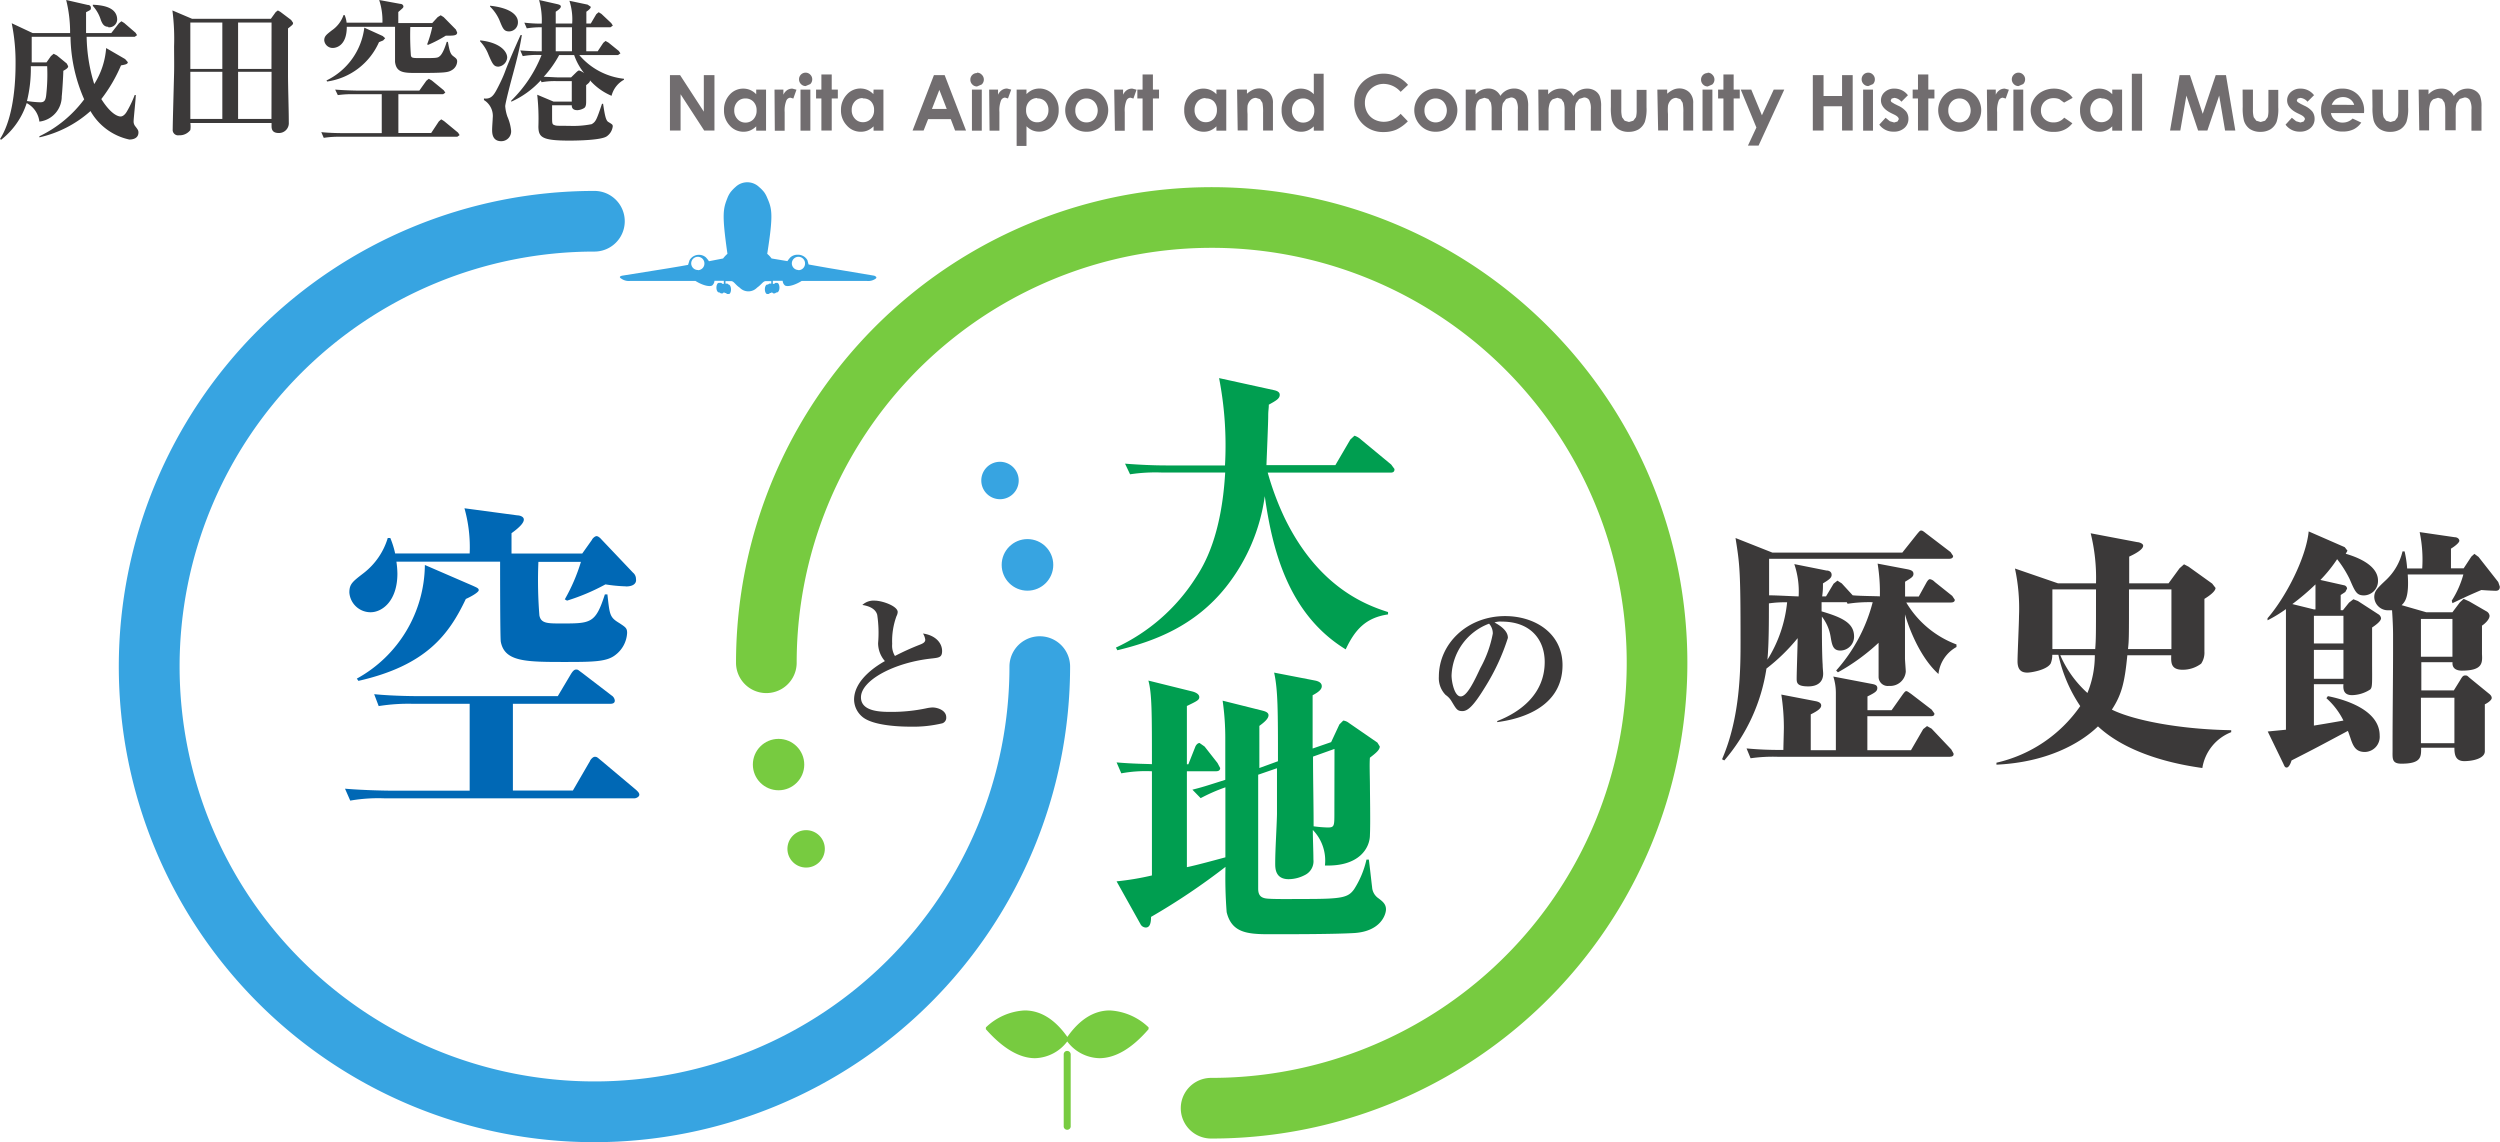 <svg xmlns="http://www.w3.org/2000/svg" viewBox="0 0 253.9 116"><defs><style>.cls-1{fill:#37a4e1}.cls-2{fill:#77cb40}.cls-3{fill:#0068b5}.cls-4{fill:#3b3939}.cls-5{fill:#009e50}.cls-6{fill:#716d6f}</style></defs><title>logo01</title><g id="レイヤー_2" data-name="レイヤー 2"><g id="top"><path class="cls-1" d="M88.79 28l-4.64-.78L82.9 27l-.78-.14-.12-.44a1.1 1.1 0 0 0-1-.55 1.08 1.08 0 0 0-.72.26 2.85 2.85 0 0 0-.31.39l-1.61-.27a2.54 2.54 0 0 0-.44-.47c.63-4 .49-4.57 0-5.68a2.6 2.6 0 0 0-.32-.59 3.58 3.58 0 0 0-.51-.52 1.73 1.73 0 0 0-2.39 0 3.93 3.93 0 0 0-.5.52 2.65 2.65 0 0 0-.32.59c-.44 1.12-.58 1.64 0 5.68a2.73 2.73 0 0 0-.44.47l-1.44.28a2.84 2.84 0 0 0-.31-.39 1.06 1.06 0 0 0-.71-.26 1.09 1.09 0 0 0-.95.55l-.15.47-.78.14-1.25.21-4.68.75c-.26.07-.29.17-.05.31a1.3 1.3 0 0 0 .9.22h6.61c.51.33 1.32.65 1.69.47a.67.67 0 0 0 .24-.48h.95v.31h-.13l-.13-.1H73c-.14 0-.24.23-.24.49s.12.48.26.48h.05l.15.1h.17l.13-.11.13.07h.05l.16.1h.17c.12 0 .22-.24.21-.49s-.11-.45-.24-.47l-.13-.1h-.19v-.25h.57c.28 0 .42.36.87.66a1.22 1.22 0 0 0 1.77 0c.45-.31.59-.64.87-.66h.57v.25h-.2l-.14.1h-.07c-.13 0-.24.22-.24.47s.09.46.22.49h.16l.15-.1h.06l.13-.07.13.11h.16l.16-.1h.05c.14 0 .26-.21.26-.48s-.1-.49-.24-.49h-.17l-.13.1h-.13v-.31h1a.65.65 0 0 0 .24.48c.36.18 1.18-.14 1.69-.47h6.6a1.29 1.29 0 0 0 .9-.22c.16-.12.08-.22-.13-.31zm-17.91-.58a.67.67 0 1 1 .66-.67.67.67 0 0 1-.66.69zm10.21 0a.67.67 0 1 1 .67-.67.67.67 0 0 1-.67.69z"/><path class="cls-1" d="M60.37 116a48.3 48.3 0 0 1 0-96.61 3.08 3.08 0 1 1 0 6.16 42.14 42.14 0 1 0 42.15 42.15 3.08 3.08 0 1 1 6.16 0A48.36 48.36 0 0 1 60.37 116z"/><path class="cls-2" d="M108.39 106.73a.36.36 0 0 1 .35.36v7.35a.36.36 0 0 1-.71 0v-7.35a.35.35 0 0 1 .36-.36z"/><path class="cls-2" d="M100.13 104.34a6.14 6.14 0 0 1 3.93-1.72c1.63 0 3.08.91 4.34 2.69 1.25-1.78 2.7-2.69 4.32-2.69a6.15 6.15 0 0 1 3.93 1.72v.18c-1.72 2-3.41 2.95-5 2.95a4.2 4.2 0 0 1-3.26-1.7 4.25 4.25 0 0 1-3.27 1.7c-1.59 0-3.28-1-5-2.95z"/><circle class="cls-1" cx="104.35" cy="57.37" r="2.62"/><path class="cls-1" d="M101.55 46.9a1.9 1.9 0 1 0 1.91 1.9 1.9 1.9 0 0 0-1.91-1.9z"/><path class="cls-2" d="M123 115.63a3.08 3.08 0 1 1 0-6.16 42.15 42.15 0 1 0-42.09-42.16 3.08 3.08 0 1 1-6.16 0A48.31 48.31 0 1 1 123 115.63z"/><circle class="cls-2" cx="79.07" cy="77.65" r="2.61"/><circle class="cls-2" cx="81.87" cy="86.21" r="1.9"/><path class="cls-3" d="M64.41 81.08h-25.3a16.64 16.64 0 0 0-3.54.23l-.53-1.21c2 .17 4.33.2 4.66.2h8v-8.82H42a19.11 19.11 0 0 0-3.54.23L38 70.5c2 .2 4.33.2 4.65.2h14L58 68.43c.07-.1.26-.43.49-.43s.16 0 .62.33l3 2.3a.7.7 0 0 1 .33.52c0 .29-.26.33-.49.33h-9.86v8.81h6.09l1.74-3c0-.06.26-.43.49-.43s.26.07.62.36l3.57 3c.13.13.33.29.33.49s-.29.37-.52.37zm-.85-21.53a15.7 15.7 0 0 1-2.07-.2 21.28 21.28 0 0 1-3.9 1.65l-.23-.13A18.46 18.46 0 0 0 59 57.06h-4.32a45 45 0 0 0 .1 5.44c.16.82.82.82 2.23.82 3 0 3.47 0 4.42-2.95h.26c.23 2.09.23 2.32 1.21 2.91.65.43.79.52.79 1a3 3 0 0 1-1.18 2.23c-.85.68-2.13.72-5 .72-4.09 0-6.26 0-6.65-2.06-.07-.39-.07-7.11-.07-8.13H40.26a9.34 9.34 0 0 1 .1 1.21c0 2.78-1.54 3.93-2.72 3.93a2.16 2.16 0 0 1-2.16-2c0-.88.33-1.11 1.48-2a7.07 7.07 0 0 0 2.42-3.54h.26a8.87 8.87 0 0 1 .49 1.57h7.57a14.61 14.61 0 0 0-.53-4.59l5.37.72c.2 0 .66.1.66.43s-.43.79-1.25 1.38v2.07h7.18l1-1.41c0-.06.26-.36.46-.36s.46.29.49.33l3.21 3.38a.83.83 0 0 1 .3.66c.05.24-.05.74-1.03.74zm-16.25 1.28c-1.71 3.6-4 6.75-10.91 8.32l-.16-.23a13.31 13.31 0 0 0 6.91-11.54l4.85 2.1c.43.2.62.26.62.46s-.72.63-1.31.89z"/><path class="cls-4" d="M95.7 73.46a12.7 12.7 0 0 1-3.26.34c-.84 0-3.75-.06-4.86-1a2.33 2.33 0 0 1-.84-1.74c0-2.07 2.42-3.52 3.13-3.92a2.77 2.77 0 0 1-.69-1.82 12.32 12.32 0 0 0-.09-2.88c-.21-.77-1.16-.94-1.51-1a1.68 1.68 0 0 1 1.25-.44c.76 0 2.34.55 2.34 1.16a1 1 0 0 1-.12.41 7.34 7.34 0 0 0-.44 2.83 2 2 0 0 0 .28 1.22 26.22 26.22 0 0 1 2.54-1.15c.34-.13.54-.26.54-.5a1.57 1.57 0 0 0-.23-.63c1.26.18 1.94.95 1.94 1.78 0 .64-.32.67-1 .75-3.87.4-7.24 2.23-7.24 3.95 0 1.48 2.07 1.48 3.11 1.48a17 17 0 0 0 3.55-.37 3.6 3.6 0 0 1 .61-.08c.49 0 1.39.28 1.39 1a.59.59 0 0 1-.4.61zm56.36-.12v-.11c2.25-.87 4.82-2.68 4.82-6 0-2.22-1.39-4.1-4.36-4.1a1.8 1.8 0 0 0-.74.09c1.36.72 1.36 1.37 1.36 1.57a21.87 21.87 0 0 1-2.32 5c-1.18 1.93-1.76 2.43-2.3 2.43s-.63-.23-1.1-1a2 2 0 0 0-.6-.64 2.44 2.44 0 0 1-.69-1.85c0-3.38 2.91-6.16 6.73-6.16 3 0 5.83 1.72 5.83 5-.02 4.83-5.41 5.6-6.63 5.77zm-.83-10a5.85 5.85 0 0 0-3.81 5.26c0 .63.29 2.13.93 2.13s1.38-1.56 2-2.89a11.66 11.66 0 0 0 1.26-3.5 1.48 1.48 0 0 0-.38-1z"/><path class="cls-5" d="M141.18 48h-12.43a28.81 28.81 0 0 0 1.73 4.63c3.41 7 8.22 8.81 10.49 9.53v.24c-2.24.33-3.35 1.52-4.3 3.55-5.91-3.62-7.47-10.28-8.22-15.56a19 19 0 0 1-3.92 9.2c-3.17 4-7.32 5.55-11.05 6.45l-.15-.27a19.17 19.17 0 0 0 8.1-7.08c.87-1.32 2.63-4.27 3-10.7H118a17.31 17.31 0 0 0-3.23.18l-.51-1.08c1.43.11 2.84.18 4.27.18h5.88a35.91 35.91 0 0 0-.6-8.87l5.56 1.22c.42.09.6.24.6.48 0 .39-.39.6-1.11 1 0 .42-.06.59-.06 1.14 0 .72-.15 4.18-.18 5h7l1.52-2.6.42-.39a1.77 1.77 0 0 1 .66.39l3.07 2.54.33.45c.03.37-.27.37-.44.37zm-3.65 46.76c-2.06.12-6.36.12-8.61.12s-3.83-.15-4.34-2.24a44.94 44.94 0 0 1-.12-4.6 67.27 67.27 0 0 1-7.56 5.08c0 .81-.21 1.08-.54 1.08a.63.63 0 0 1-.54-.36l-2.42-4.33a27.83 27.83 0 0 0 3.59-.6V78.33a13.6 13.6 0 0 0-3.11.21l-.48-1.11c1.7.15 3.14.15 3.59.18 0-5.17 0-7.17-.36-8.49l4.48 1.11c.33.09.69.27.69.57s-.27.42-1.26.9v5.92h.15l.69-1.74c.06-.18.24-.42.45-.42l.51.36 1.31 1.67.27.51c0 .3-.27.33-.45.33h-2.93v9.74c.9-.18 2.87-.72 3.91-1v-7.11a18.07 18.07 0 0 0-2.51 1.1l-.84-.86c1.07-.27 1.32-.36 3.34-1v-4.09a26.64 26.64 0 0 0-.27-3.95l4 1c.21.06.66.15.66.48s-.39.69-.93 1.08V78l1.89-.69c0-5 0-7.26-.39-9l4.18.81c.42.09.66.27.66.57s-.27.57-.93.92v5.41l1.88-.65.84-1.8.39-.39a1.13 1.13 0 0 1 .57.24l2.9 2 .24.39c0 .36-.42.69-1 1.14-.06.54 0 2.18 0 2.84s.06 3.82 0 5c0 1.34-1.1 3.23-4.57 3.11a4.46 4.46 0 0 0-1.23-3.61c0 .84.06 2.18.06 3a1.56 1.56 0 0 1-.87 1.58 3.59 3.59 0 0 1-1.64.42c-1.37 0-1.37-1.11-1.37-1.61 0-1.38.15-3.61.18-5v-4.66l-1.91.66v11.56c0 .57.18.9.75 1s2.87.06 4 .06c3.79 0 4.39-.14 5-1a9.46 9.46 0 0 0 1.25-3h.24c.12.92.3 2.6.33 2.78a1.48 1.48 0 0 0 .66 1.16c.39.3.75.57.75 1.11s-.54 2.24-3.23 2.41zm-2-18.7l-2.18.78c0 2.36.06 4.72.06 7.08a13.07 13.07 0 0 0 1.43.12c.68 0 .68-.15.68-1.49z"/><path class="cls-4" d="M196.87 68.45c-2.22-2-3.3-5.68-3.4-6.06v4.49c0 .2.08 1.13.08 1.34a1.58 1.58 0 0 1-1.7 1.44.93.93 0 0 1-1.06-.9v-3.48a20.81 20.81 0 0 1-4.13 3l-.18-.18a16.63 16.63 0 0 0 3.71-6.94 14.43 14.43 0 0 0-2.55.16l-.08-.16H185v.93c2.22.65 3.3 1.24 3.3 2.56a1.41 1.41 0 0 1-1.39 1.42c-.75 0-.85-.54-1-1.45a4.52 4.52 0 0 0-.88-2c0 1.21 0 3.77.08 4.9 0 .31.05.7.05.9 0 .9-.64 1.29-1.5 1.29-1.13 0-1.19-.34-1.19-.78 0-.67.1-3.53.1-4.12a19.21 19.21 0 0 1-3.17 3.09 18.54 18.54 0 0 1-4.28 9.33l-.23-.12c1.88-4.31 1.88-9.28 1.88-12 0-7.19-.08-7.76-.51-10.47l3.74 1.48h13.2l1.52-1.91c.18-.2.26-.33.39-.33s.24.08.49.28l2.5 1.91.26.39c0 .24-.23.29-.41.29h-18.28v3.71c.77 0 2.66.11 3 .11a8.72 8.72 0 0 0-.44-3.28l3.25.65c.28 0 .54.13.54.44s-.26.49-.88.87c0 .49 0 .72-.08 1.32h.39l.77-1.29.39-.31.44.28 1.11 1.21c.82.08 2.6.08 2.76.11a18.2 18.2 0 0 0-.23-3.33l3 .57c.41.08.64.18.64.47s-.21.41-.85.8v1.5h1.39l.8-1.45c.13-.21.23-.31.33-.31a.88.88 0 0 1 .49.28l1.78 1.42.26.39c0 .23-.21.28-.39.28h-4.54a10 10 0 0 0 5.1 4.26v.26a3.58 3.58 0 0 0-1.83 2.74zm1.19 8.41h-17.48a16 16 0 0 0-2.79.15l-.41-1a35.63 35.63 0 0 0 3.74.15c0-.31.05-1.93.05-2.29a22 22 0 0 0-.26-3.33l3.48.67c.31.06.57.18.57.44s-.28.52-1.06.9v3.64h2.55v-5.85a5.36 5.36 0 0 0-.26-1.63l3.82.73c.39.07.65.13.65.44s-.21.46-1 .85v1.4h2.45l1.13-1.6c.16-.21.26-.34.36-.34s.23.1.49.28l2.09 1.6.28.39c0 .2-.1.28-.39.28h-6.42v3.45h4.43l1.24-2.14.39-.31.46.26 2 2.11.23.41c.04.23-.11.33-.34.33zm-18.41-15.58c0 1.8 0 4.1-.15 5.72a13.48 13.48 0 0 0 2-5.83 11.21 11.21 0 0 0-1.85.11zM223.67 78c-1.42-.21-7.14-1-10.6-4.23-1.83 1.78-5.28 3.66-10.31 3.89v-.2a14.18 14.18 0 0 0 8.51-5.75 15 15 0 0 1-2.22-5.21h-.62a2.31 2.31 0 0 1-.16.88c-.39.67-2 .93-2.37.93-.57 0-1-.23-1-1.16 0-.67.15-3.87.15-4.59a19.2 19.2 0 0 0-.41-4.82l4.36 1.5h3.87a18.82 18.82 0 0 0-.54-5.08l4.74.9c.16 0 .59.13.59.36 0 .41-.9.87-1.42 1.11v2.71h4l1.11-1.52.46-.41.46.24 2.4 1.72.34.44c0 .36-.7.85-1.13 1.11v5.34a2 2 0 0 1-.33 1.24 3.11 3.11 0 0 1-1.88.62c-1.21 0-1.18-.73-1.16-1.47h-4.46c-.26 2.73-.57 4-1.57 5.52 2.14 1.06 6.78 2 12.12 2.09v.2a4.7 4.7 0 0 0-2.93 3.64zm-15.23-18.14v6.06h4.35c.08-1.08.08-1.37.08-6.06zm.8 6.68a11.11 11.11 0 0 0 2.76 3.84 10.09 10.09 0 0 0 .75-3.84zm11.29-6.68h-4.31c0 5 0 5.1-.1 6.06h4.41zm20.38 3.87v3.3c0 2.37.05 2.78-.2 3a3.54 3.54 0 0 1-1.83.57c-.93 0-.91-.69-.88-1.11h-3v4.2c.49-.08 1.31-.21 3-.51a7.46 7.46 0 0 0-1.73-2.27l.15-.21c1.57.31 5.26 1.34 5.26 4a1.54 1.54 0 0 1-1.5 1.67c-.88 0-1.18-.51-1.47-1.42-.13-.36-.18-.54-.26-.72-3 1.6-3.07 1.65-5.72 3-.15.49-.34.72-.49.72s-.21-.07-.33-.36l-1.6-3.3 1.85-.18V61.86a13.79 13.79 0 0 1-1.87 1.14v-.21c1.88-2.17 3.92-6.16 4.18-8.82l3.66 1.6.28.36-.18.31c.72.21 3.28 1 3.28 2.73a1.46 1.46 0 0 1-1.42 1.5c-.75 0-.9-.36-1.47-1.68a11.36 11.36 0 0 0-1.26-2 14.26 14.26 0 0 1-1.7 2.11l2.4.54a.37.37 0 0 1 .31.34l-.18.34-.47.31v1.54h.23l.62-.77.44-.34.46.18 2.07 1.34a.56.56 0 0 1 .28.41c-.01.32-.6.73-.91.94zm-5.75-3v-1.38a24.14 24.14 0 0 1-2.35 2l2.19.54h.16zm2.84 1.81h-3v2.81h3zm0 3.46h-3v2.94h3zm15.45-6c-.23 0-1.16-.05-1.44-.08-1.21.52-1.39.6-2.94 1.34L249 61a9.62 9.62 0 0 0 1.18-2.66h-5.65c.16 2.37-.31 2.81-.62 3.12l2.5.72h2.66l.75-1 .39-.36.57.26 1.73 1a.59.59 0 0 1 .33.46c0 .36-.46.8-.77 1v2.89c.05.9.07 1.68-2.06 1.68-.46 0-1-.18-.93-.86h-3.17v2.87h3.3l.62-1c.23-.39.31-.52.54-.52s.21.05.49.28l1.86 1.52c.13.1.34.26.34.49s-.47.54-.7.64v4.77c0 .72-1.19 1-2.09 1s-1-.67-1-1.36h-3.38c0 .9.05 1.62-2 1.62-1 0-.9-.54-.9-1.37v-.75c0-2.6.05-6.78.05-9.38v-1.53c0-1.18-.1-2.45-.1-2.55h-.36a1.39 1.39 0 0 1-1.45-1.34c0-.61.31-.9 1.21-1.75A5.83 5.83 0 0 0 244 56h.21a11 11 0 0 1 .26 1.73H246a13.57 13.57 0 0 0-.26-3.69l3.56.52c.28 0 .47.18.47.36s-.39.52-.85.8v2h1.29l.78-1.19.31-.28.42.31 2 2.55.16.46c.02.29-.15.43-.39.43zm-4.38 2.86h-3.2v3.84h3.2zm.2 8h-3.4v4.62h3.4z"/><path class="cls-6" d="M68.04 7.63h1.03l2.41 3.71V7.63h1.08v5.63h-1.04l-2.4-3.69v3.69h-1.08V7.63zM76.8 9.1h1v4.17h-1v-.44a2 2 0 0 1-.61.42 1.71 1.71 0 0 1-.67.13 1.84 1.84 0 0 1-1.4-.62 2.18 2.18 0 0 1-.59-1.56 2.23 2.23 0 0 1 .57-1.58A1.83 1.83 0 0 1 75.49 9a1.81 1.81 0 0 1 .7.14 1.94 1.94 0 0 1 .61.43zm-1.1.9a1.06 1.06 0 0 0-.81.34 1.22 1.22 0 0 0-.32.87 1.25 1.25 0 0 0 .33.89 1.06 1.06 0 0 0 .8.35 1.08 1.08 0 0 0 .82-.34 1.25 1.25 0 0 0 .32-.9 1.22 1.22 0 0 0-.32-.88 1.09 1.09 0 0 0-.82-.33zm2.96-.9h.9v.52a1.12 1.12 0 0 1 .39-.47.93.93 0 0 1 .52-.15l.42.11-.32.9-.3-.09a.48.48 0 0 0-.41.3 2.73 2.73 0 0 0-.17 1.17v1.89h-1zm3.16-1.72a.64.64 0 0 1 .47.2.65.65 0 0 1 .2.48.66.66 0 0 1-.2.48l-.47.2a.64.64 0 0 1-.47-.2.67.67 0 0 1-.2-.49.67.67 0 0 1 .19-.47.66.66 0 0 1 .48-.2zM81.3 9.1h1v4.17h-1zm2.12-1.54h1.05V9.1h.62v.9h-.62v3.26h-1.05V10h-.54v-.9h.54V7.56zm5.3 1.54h1v4.17h-1v-.44a2 2 0 0 1-.61.42 1.7 1.7 0 0 1-.67.13 1.84 1.84 0 0 1-1.44-.64 2.18 2.18 0 0 1-.59-1.56A2.23 2.23 0 0 1 86 9.61a1.84 1.84 0 0 1 2.09-.48 1.89 1.89 0 0 1 .61.43zm-1.1.86a1.06 1.06 0 0 0-.8.34 1.23 1.23 0 0 0-.32.87 1.25 1.25 0 0 0 .33.89 1.06 1.06 0 0 0 .8.35 1.08 1.08 0 0 0 .82-.34 1.25 1.25 0 0 0 .32-.9 1.21 1.21 0 0 0-.32-.88 1.08 1.08 0 0 0-.83-.29zm7.23-2.33h1.09l2.17 5.63H97l-.44-1.16h-2.3l-.46 1.16h-1.12zm.55 1.5l-.75 1.93h1.5zm3.83-1.75a.64.64 0 0 1 .47.2.68.68 0 0 1 0 1l-.47.2a.64.64 0 0 1-.48-.2.67.67 0 0 1-.2-.49.66.66 0 0 1 .66-.67zm-.52 1.72h1v4.17h-1zm1.75 0h.9v.52a1.12 1.12 0 0 1 .39-.47.94.94 0 0 1 .53-.16l.42.11-.33.9-.3-.09a.48.48 0 0 0-.41.3 2.76 2.76 0 0 0-.16 1.17v1.89h-1zm3.79 0v.46a1.93 1.93 0 0 1 .61-.43 1.85 1.85 0 0 1 2.09.48 2.23 2.23 0 0 1 .57 1.58 2.18 2.18 0 0 1-.59 1.56 1.85 1.85 0 0 1-1.4.62 1.73 1.73 0 0 1-.67-.13 2 2 0 0 1-.61-.42v2h-1V9.1zm1.1.86a1.09 1.09 0 0 0-.82.34 1.21 1.21 0 0 0-.32.88 1.24 1.24 0 0 0 .32.9 1.08 1.08 0 0 0 .82.34 1.06 1.06 0 0 0 .8-.35 1.24 1.24 0 0 0 .33-.89 1.22 1.22 0 0 0-.32-.87 1.06 1.06 0 0 0-.81-.31zm4.99-.96a2.19 2.19 0 0 1 1.11.3 2.13 2.13 0 0 1 .81.8 2.21 2.21 0 0 1 0 2.19 2.1 2.1 0 0 1-.8.81 2.23 2.23 0 0 1-1.11.28 2.08 2.08 0 0 1-1.53-.63 2.21 2.21 0 0 1 .08-3.18 2.09 2.09 0 0 1 1.44-.57zm0 1a1.08 1.08 0 0 0-.81.34 1.21 1.21 0 0 0-.32.87 1.22 1.22 0 0 0 .32.88 1.07 1.07 0 0 0 .81.34 1.08 1.08 0 0 0 .82-.34 1.33 1.33 0 0 0 0-1.74 1.07 1.07 0 0 0-.8-.35zm2.82-.9h.9v.52a1.14 1.14 0 0 1 .39-.47A.94.94 0 0 1 115 9l.43.11-.32.9-.3-.09a.47.47 0 0 0-.41.3 2.71 2.71 0 0 0-.17 1.17v1.89h-1zm2.88-1.54h1.05V9.1h.62v.9h-.62v3.26h-1.05V10h-.53v-.9h.53V7.56zm7.5 1.54h1v4.17h-1v-.44a2.05 2.05 0 0 1-.61.42 1.7 1.7 0 0 1-.67.13 1.86 1.86 0 0 1-1.4-.62 2.19 2.19 0 0 1-.59-1.56 2.23 2.23 0 0 1 .57-1.58 1.84 1.84 0 0 1 2.09-.48 1.92 1.92 0 0 1 .61.43zm-1.1.86a1.06 1.06 0 0 0-.8.34 1.23 1.23 0 0 0-.32.87 1.24 1.24 0 0 0 .33.89 1.05 1.05 0 0 0 .8.35 1.08 1.08 0 0 0 .82-.34 1.26 1.26 0 0 0 .32-.9 1.22 1.22 0 0 0-.32-.88 1.08 1.08 0 0 0-.83-.29zm3.2-.86h1v.42a2.55 2.55 0 0 1 .64-.42 1.57 1.57 0 0 1 .59-.12 1.44 1.44 0 0 1 1.05.43 1.49 1.49 0 0 1 .36 1.09v2.76h-1v-1.82a4.65 4.65 0 0 0-.07-1l-.24-.37-.41-.13a.77.77 0 0 0-.54.21 1.1 1.1 0 0 0-.32.59 4.86 4.86 0 0 0 0 .84v1.67h-1zm7.79-1.61h1v5.78h-1v-.44a2 2 0 0 1-.61.42 1.7 1.7 0 0 1-.67.13 1.85 1.85 0 0 1-1.4-.62 2.18 2.18 0 0 1-.59-1.56 2.23 2.23 0 0 1 .57-1.58 1.85 1.85 0 0 1 2.09-.48 1.93 1.93 0 0 1 .61.43zm-1.1 2.51a1.06 1.06 0 0 0-.8.34 1.23 1.23 0 0 0-.32.87 1.25 1.25 0 0 0 .33.89 1.06 1.06 0 0 0 .8.35 1.08 1.08 0 0 0 .82-.34 1.25 1.25 0 0 0 .32-.9 1.22 1.22 0 0 0-.32-.88 1.09 1.09 0 0 0-.83-.33zM143 8.62l-.75.71a2.32 2.32 0 0 0-1.72-.81 1.89 1.89 0 0 0-1.91 1.91 2 2 0 0 0 .24 1 1.74 1.74 0 0 0 .69.69 2.12 2.12 0 0 0 1.85.07 3 3 0 0 0 .85-.63l.73.76a4 4 0 0 1-1.18.85 3.2 3.2 0 0 1-1.27.24 2.91 2.91 0 0 1-2.15-.84 2.88 2.88 0 0 1-.84-2.13 2.92 2.92 0 0 1 .38-1.5A2.82 2.82 0 0 1 139 7.88a3.09 3.09 0 0 1 1.53-.4A3.26 3.26 0 0 1 143 8.62zm2.8.38a2.2 2.2 0 0 1 1.11.3 2.14 2.14 0 0 1 .81.8 2.21 2.21 0 0 1 0 2.19 2.11 2.11 0 0 1-.8.81 2.24 2.24 0 0 1-1.12.28 2.08 2.08 0 0 1-1.53-.63 2.21 2.21 0 0 1 .08-3.18A2.09 2.09 0 0 1 145.8 9zm0 1a1.08 1.08 0 0 0-.81.34 1.21 1.21 0 0 0-.32.87 1.23 1.23 0 0 0 .32.88 1.14 1.14 0 0 0 1.63 0 1.34 1.34 0 0 0 0-1.74 1.07 1.07 0 0 0-.8-.35zm3.06-.9h1v.48a1.74 1.74 0 0 1 .6-.44 1.76 1.76 0 0 1 .71-.15 1.35 1.35 0 0 1 .7.19 1.39 1.39 0 0 1 .51.56 1.67 1.67 0 0 1 .61-.56 1.71 1.71 0 0 1 .79-.19 1.46 1.46 0 0 1 .78.21 1.2 1.2 0 0 1 .49.54 2.93 2.93 0 0 1 .15 1.08v2.44h-1.05v-2.11a1.82 1.82 0 0 0-.18-1 .61.61 0 0 0-.53-.25l-.48.15-.32.43a2.66 2.66 0 0 0-.1.87v1.88h-1.05v-2a2.81 2.81 0 0 0-.08-.81l-.25-.37-.4-.12-.47.15a.91.91 0 0 0-.32.43 2.69 2.69 0 0 0-.11.88v1.85h-1zm7.37 0h1v.48a1.7 1.7 0 0 1 1.35-.58 1.35 1.35 0 0 1 .7.19 1.38 1.38 0 0 1 .51.56A1.65 1.65 0 0 1 161.2 9a1.47 1.47 0 0 1 .78.21 1.21 1.21 0 0 1 .48.54 2.88 2.88 0 0 1 .15 1.08v2.44h-1.05v-2.12a1.84 1.84 0 0 0-.17-1 .62.62 0 0 0-.53-.25l-.48.15-.32.43a2.67 2.67 0 0 0-.1.87v1.88h-1.06v-2a2.88 2.88 0 0 0-.08-.81l-.25-.37-.4-.12-.47.15a.9.9 0 0 0-.32.43 2.65 2.65 0 0 0-.11.88v1.85h-1zm7.37 0h1.06v2a2.85 2.85 0 0 0 .08.81l.26.35.44.13.44-.13.27-.36a2.8 2.8 0 0 0 .07-.77v-2h1v1.76a4.3 4.3 0 0 1-.17 1.49 1.63 1.63 0 0 1-.62.75 1.93 1.93 0 0 1-1 .26 1.85 1.85 0 0 1-1.11-.3 1.63 1.63 0 0 1-.6-.85 5.13 5.13 0 0 1-.12-1.38zm4.72 0h1v.42a2.49 2.49 0 0 1 .64-.42 1.55 1.55 0 0 1 .59-.12 1.44 1.44 0 0 1 1.05.43 1.49 1.49 0 0 1 .36 1.09v2.76h-1v-1.82a4.48 4.48 0 0 0-.07-1l-.23-.37-.41-.13a.77.77 0 0 0-.54.21 1.1 1.1 0 0 0-.31.59 4.69 4.69 0 0 0 0 .84v1.67h-1zm5.11-1.72a.64.64 0 0 1 .47.2.68.68 0 0 1 0 1l-.46.2a.64.64 0 0 1-.48-.2.67.67 0 0 1-.2-.49.66.66 0 0 1 .66-.67zm-.52 1.72h1v4.17h-1zm2.12-1.54h1.04V9.1h.62v.9h-.62v3.26h-1.04V10h-.54v-.9h.54V7.56zm1.76 1.54h1.07l1.08 2.61 1.2-2.61h1.07l-2.61 5.69h-1.08l.86-1.84-1.59-3.85zm7.32-1.47h1.09v2.12h1.88V7.63h1.08v5.63h-1.08v-2.47h-1.88v2.47h-1.09V7.63zm5.63-.25a.63.63 0 0 1 .47.2.65.65 0 0 1 .2.48.66.66 0 0 1-.19.48l-.47.2a.64.64 0 0 1-.48-.2.68.68 0 0 1-.2-.49.66.66 0 0 1 .66-.67zm-.52 1.72h1v4.17h-1zm4.54.58l-.65.65a1.09 1.09 0 0 0-.72-.39l-.27.07-.1.19.06.15.31.19.38.19a2.29 2.29 0 0 1 .83.61 1.23 1.23 0 0 1 .22.73 1.2 1.2 0 0 1-.41.93 1.55 1.55 0 0 1-1.09.37 1.73 1.73 0 0 1-1.46-.71l.64-.7.43.35.44.13.34-.1.13-.23c0-.16-.15-.32-.46-.47l-.35-.17q-1-.51-1-1.28a1.11 1.11 0 0 1 .38-.84 1.39 1.39 0 0 1 1-.35 1.68 1.68 0 0 1 1.37.69zm1.03-2.12h1.05V9.1h.62v.9h-.62v3.26h-1.05V10h-.54v-.9h.54V7.56zM199 9a2.21 2.21 0 0 1 1.11.3 2.14 2.14 0 0 1 .81.8 2.2 2.2 0 0 1 0 2.19 2.08 2.08 0 0 1-.8.81 2.24 2.24 0 0 1-1.11.28 2.08 2.08 0 0 1-1.53-.63 2.21 2.21 0 0 1 .08-3.18A2.1 2.1 0 0 1 199 9zm0 1a1.08 1.08 0 0 0-.81.34 1.21 1.21 0 0 0-.32.87 1.22 1.22 0 0 0 .32.88 1.14 1.14 0 0 0 1.63 0 1.34 1.34 0 0 0 0-1.74A1.07 1.07 0 0 0 199 10zm2.79-.9h.9v.52a1.11 1.11 0 0 1 .39-.47.94.94 0 0 1 .52-.15l.42.11-.32.9-.3-.09a.48.48 0 0 0-.41.3 2.74 2.74 0 0 0-.16 1.17v1.89h-1zM205 7.38a.64.64 0 0 1 .47.2.65.65 0 0 1 .2.48.66.66 0 0 1-.2.48l-.47.2a.64.64 0 0 1-.48-.2.68.68 0 0 1-.2-.49.66.66 0 0 1 .2-.47.65.65 0 0 1 .48-.2zm-.52 1.72h1v4.17h-1zm6.02.84l-.87.48-.48-.35a1.45 1.45 0 0 0-.56-.1 1.31 1.31 0 0 0-.95.35 1.19 1.19 0 0 0-.36.9 1.15 1.15 0 0 0 .35.87 1.26 1.26 0 0 0 .92.34 1.33 1.33 0 0 0 1.09-.48l.83.57a2.25 2.25 0 0 1-1.89.87 2.27 2.27 0 0 1-1.72-.65 2.17 2.17 0 0 1 .53-3.44 2.53 2.53 0 0 1 1.19-.3 2.45 2.45 0 0 1 1.12.25 2.12 2.12 0 0 1 .8.69zm4.02-.84h1v4.17h-1v-.44a2 2 0 0 1-.62.42 1.69 1.69 0 0 1-.67.13 1.85 1.85 0 0 1-1.39-.62 2.19 2.19 0 0 1-.59-1.56 2.24 2.24 0 0 1 .57-1.58 1.83 1.83 0 0 1 1.39-.62 1.81 1.81 0 0 1 .7.14 1.92 1.92 0 0 1 .61.43zm-1.1.86a1.06 1.06 0 0 0-.81.34 1.22 1.22 0 0 0-.32.87 1.25 1.25 0 0 0 .33.89 1.06 1.06 0 0 0 .8.35 1.08 1.08 0 0 0 .81-.34 1.25 1.25 0 0 0 .33-.9 1.21 1.21 0 0 0-.33-.88 1.08 1.08 0 0 0-.81-.29zm3.09-2.47h1.04v5.78h-1.04zm4.85.14h1.05l1.3 3.93 1.32-3.93h1.04l.95 5.63h-1.04l-.6-3.55-1.2 3.55h-.94l-1.19-3.55-.62 3.55h-1.04l.97-5.63zm6.4 1.47h1.05v2a2.79 2.79 0 0 0 .08.81l.26.35.44.13.45-.13.27-.36a2.75 2.75 0 0 0 .07-.77v-2h1v1.76a4.3 4.3 0 0 1-.17 1.49 1.62 1.62 0 0 1-.62.75 1.91 1.91 0 0 1-1 .26 1.87 1.87 0 0 1-1.11-.3 1.64 1.64 0 0 1-.59-.85 5.14 5.14 0 0 1-.12-1.38zm7.24.58l-.65.65a1.09 1.09 0 0 0-.72-.39l-.27.07-.1.19.07.15.31.19.38.19a2.28 2.28 0 0 1 .83.61 1.23 1.23 0 0 1 .22.73 1.2 1.2 0 0 1-.41.93 1.56 1.56 0 0 1-1.09.37 1.73 1.73 0 0 1-1.45-.71l.64-.7.43.35.44.13.33-.1.13-.23c0-.16-.15-.32-.46-.47l-.35-.17q-1-.51-1-1.28a1.12 1.12 0 0 1 .38-.84 1.4 1.4 0 0 1 1-.35 1.69 1.69 0 0 1 1.37.69zm5.09 1.8h-3.36a1.14 1.14 0 0 0 .39.7 1.22 1.22 0 0 0 .81.27 1.4 1.4 0 0 0 1-.41l.88.41a2.05 2.05 0 0 1-.79.69 2.47 2.47 0 0 1-1.09.22 2.15 2.15 0 0 1-1.59-.61 2.1 2.1 0 0 1-.61-1.55 2.17 2.17 0 0 1 .61-1.59 2.07 2.07 0 0 1 1.54-.61 2.15 2.15 0 0 1 1.6.63 2.28 2.28 0 0 1 .62 1.67zm-1-.83a1.05 1.05 0 0 0-.41-.57 1.2 1.2 0 0 0-.71-.22 1.25 1.25 0 0 0-.77.24 1.36 1.36 0 0 0-.39.54zm1.84-1.55H242v2a2.8 2.8 0 0 0 .08.81l.26.35.44.13.45-.13.27-.36a2.75 2.75 0 0 0 .07-.77v-2h1v1.76a4.33 4.33 0 0 1-.17 1.49 1.63 1.63 0 0 1-.62.75 1.91 1.91 0 0 1-1 .26 1.84 1.84 0 0 1-1.11-.3 1.65 1.65 0 0 1-.6-.85 5.26 5.26 0 0 1-.12-1.38zm4.71 0h1v.48a1.83 1.83 0 0 1 .6-.44A1.8 1.8 0 0 1 248 9a1.33 1.33 0 0 1 .7.19 1.38 1.38 0 0 1 .51.56 1.69 1.69 0 0 1 .61-.56 1.72 1.72 0 0 1 .79-.19 1.46 1.46 0 0 1 .78.21 1.22 1.22 0 0 1 .49.54 2.94 2.94 0 0 1 .14 1.08v2.44H251v-2.12a1.82 1.82 0 0 0-.18-1 .61.61 0 0 0-.53-.25l-.48.15-.31.43a2.6 2.6 0 0 0-.1.87v1.88h-1.06v-2a2.89 2.89 0 0 0-.08-.81l-.25-.37-.4-.12-.48.15a.91.91 0 0 0-.32.43 2.67 2.67 0 0 0-.11.88v1.85h-1z"/><path class="cls-4" d="M13.13 14.17a6 6 0 0 1-3.94-2.89A11.61 11.61 0 0 1 4 13.95v-.11a12.28 12.28 0 0 0 4.55-3.75 16.31 16.31 0 0 1-1.39-6.35H3.22v2.6h1.5l.45-.64.28-.24.33.17 1 .82.14.27c0 .09 0 .21-.49.47 0 .41-.11 2.23-.16 2.59A2.57 2.57 0 0 1 4 12.35a2.44 2.44 0 0 0-1.29-1.88 7.7 7.7 0 0 1-2.59 3.72L0 14.12c1.11-1.71 1.58-4.61 1.58-7.62a19.86 19.86 0 0 0-.39-4.14l2.13 1h3.8A13.61 13.61 0 0 0 6.72 0L8.9.5c.16 0 .33.08.33.29s0 .2-.49.45v2.12h2.56l.78-1 .25-.2.28.17 1.16 1 .15.24-.24.17H8.8a17 17 0 0 0 .77 4.8 7.9 7.9 0 0 0 1.21-3.66L12.71 6l.27.31c0 .2-.24.25-.69.33a15.55 15.55 0 0 1-2 3.42c1 1.59 1.73 1.77 1.95 1.77s.46-.17.67-.55a10.81 10.81 0 0 0 .77-1.63h.11c0 .42-.22 2.37-.22 2.67a.75.75 0 0 0 .15.48c.27.35.34.44.34.65 0 .72-.79.72-.93.72zm-10-7.45a13.71 13.71 0 0 1-.39 3.54 10.8 10.8 0 0 0 1.33.13c.44 0 .58-.17.64-.9a18.31 18.31 0 0 0 .08-2.77zm7.86-4c-.41 0-.58-.27-.74-.66A3.82 3.82 0 0 0 9.43.6V.48C10.18.52 11.9.63 11.9 2a.81.81 0 0 1-.9.77zm18.26.17v4.63c0 1.37.08 3.55.08 4.91a1 1 0 0 1-1 1.08c-.55 0-.75-.24-.75-.69v-.33h-8.25a2.38 2.38 0 0 1 0 .72 1.37 1.37 0 0 1-1.16.53.55.55 0 0 1-.63-.61c0-.55.12-4.83.14-5.71s0-1.8 0-2.72a22.53 22.53 0 0 0-.17-3.64l2 .85h8l.49-.68.22-.17.25.14 1.1.83.19.28c.02.16-.03.2-.51.58zm-6.67-.6h-3.25V7h3.25zm0 5h-3.25v4.79h3.25zm5-5h-3.4V7h3.39zm0 5h-3.4v4.79h3.39zm18.86 6.6H34.57a9.69 9.69 0 0 0-1.69.11l-.25-.58c.94.1 2.06.1 2.23.1h3.91V9.57H36a10.1 10.1 0 0 0-1.69.09l-.27-.56c1 .08 2.07.1 2.24.1h6.31l.71-1 .25-.2.3.17 1.22 1 .16.24-.23.16h-4.54v3.94h3.33l.78-1.18.24-.21.28.17 1.43 1.18.16.25zm-.53-6.78c-.41.25-.66.3-3.51.3-1.35 0-2.15 0-2.28-1.13V2.72h-4.9c0 2-1.16 2.15-1.41 2.15a.86.86 0 0 1-.88-.77c0-.42.22-.58.75-1a3.14 3.14 0 0 0 1.21-1.57H35a2.68 2.68 0 0 1 .2.77h3.64a6.67 6.67 0 0 0-.33-2.3l2.12.39c.22 0 .34.14.34.27s-.08.17-.52.56v1.12h3.45l.55-.6.31-.19.3.19L46.3 3l.13.3c0 .33-.41.33-1.15.32a13.43 13.43 0 0 1-1.81.94l-.09-.06a11 11 0 0 0 .52-1.76h-2.23a28.33 28.33 0 0 0 .06 2.89c.06.27.17.27 1.11.27 1.26 0 1.59 0 1.76-.15.38-.23.69-1.24.77-1.5h.12c.17 1 .27 1.25.55 1.46s.39.29.39.53a1.07 1.07 0 0 1-.52.87zm-7-3l-.42.17a6.81 6.81 0 0 1-5.27 4l-.06-.11A6.89 6.89 0 0 0 37 2.81l1.87.85.25.22zm11.71 2.66c-.48 0-.61-.3-1-1.19a4.1 4.1 0 0 0-.86-1.38v-.1c2 .21 2.75 1.11 2.75 1.75a1 1 0 0 1-.89.92zm1.49.71c-.16.56-.8 3-.8 3.31a4.2 4.2 0 0 0 .22 1.05 4.74 4.74 0 0 1 .38 1.43 1 1 0 0 1-1 1.07c-.93 0-.93-.85-.93-1.16s.06-1 .06-1.18a1.9 1.9 0 0 0-.89-1.84V10c.8.1 1.05-.41 1.49-1.27.25-.5.49-1 .69-1.56.31-.83 1-2.42 1.54-3.61H53c-.2 1.26-.49 2.44-.89 3.91zm-.39-4.29c-.53 0-.64-.25-1-1.15a4.36 4.36 0 0 0-.95-1.37V.58c2.28.25 2.83 1.08 2.83 1.65a.91.91 0 0 1-.88.96zm10.39 6.54a6.09 6.09 0 0 1-2.19-1.57c0 .16-.08.24-.39.49v1.6c0 .25 0 .59-.2.72a1.47 1.47 0 0 1-.68.22c-.56 0-.58-.33-.58-.5h-2v1.07c0 .76 0 .86.22.94s.22.08 1.49.08a9.64 9.64 0 0 0 2.31-.17c.42-.25.49-.42 1.05-2.07h.11c.17 1.13.27 1.68.52 1.84.41.25.46.27.46.46a1.44 1.44 0 0 1-.6 1c-.55.4-3 .44-3.78.44-2.83 0-3.16-.34-3.17-1.44a22.31 22.31 0 0 0-.12-3.22l1.66.7h1.85V8.24h-1.53a7.48 7.48 0 0 0-1.54.11l-.08-.19a9.06 9.06 0 0 1-3 2.17v-.11A13.27 13.27 0 0 0 55 5.59a8.37 8.37 0 0 0-1.91.11l-.25-.58c.72.06 1.46.09 2.18.09V2.77a9 9 0 0 0-1.52.11l-.25-.58a14.3 14.3 0 0 0 1.77.1 7.75 7.75 0 0 0-.27-2.4l1.85.42c.28.07.36.13.36.25s-.17.3-.52.52v1.2h1.67a6.14 6.14 0 0 0-.28-2.31l1.85.39.32.22c0 .19-.3.39-.45.5v1.2H60l.56-.95.24-.2.28.17 1 .94.16.25-.24.17h-2.46v2.44h1.16l.57-.86.23-.19.3.17 1.05.85.16.24-.24.17h-3.94A6.94 6.94 0 0 0 63.37 8v.1a2.57 2.57 0 0 0-1.26 1.63zm-3.8-4.14h-1.52a10.92 10.92 0 0 1-1.57 2.21c.34 0 1.22.06 1.46.06H58l.47-.46c.24-.24.3-.24.34-.24s.27.08.52.27a6.07 6.07 0 0 1-1.02-1.84zm-1.87-2.82v2.44h1.65V2.77z"/></g></g></svg>
